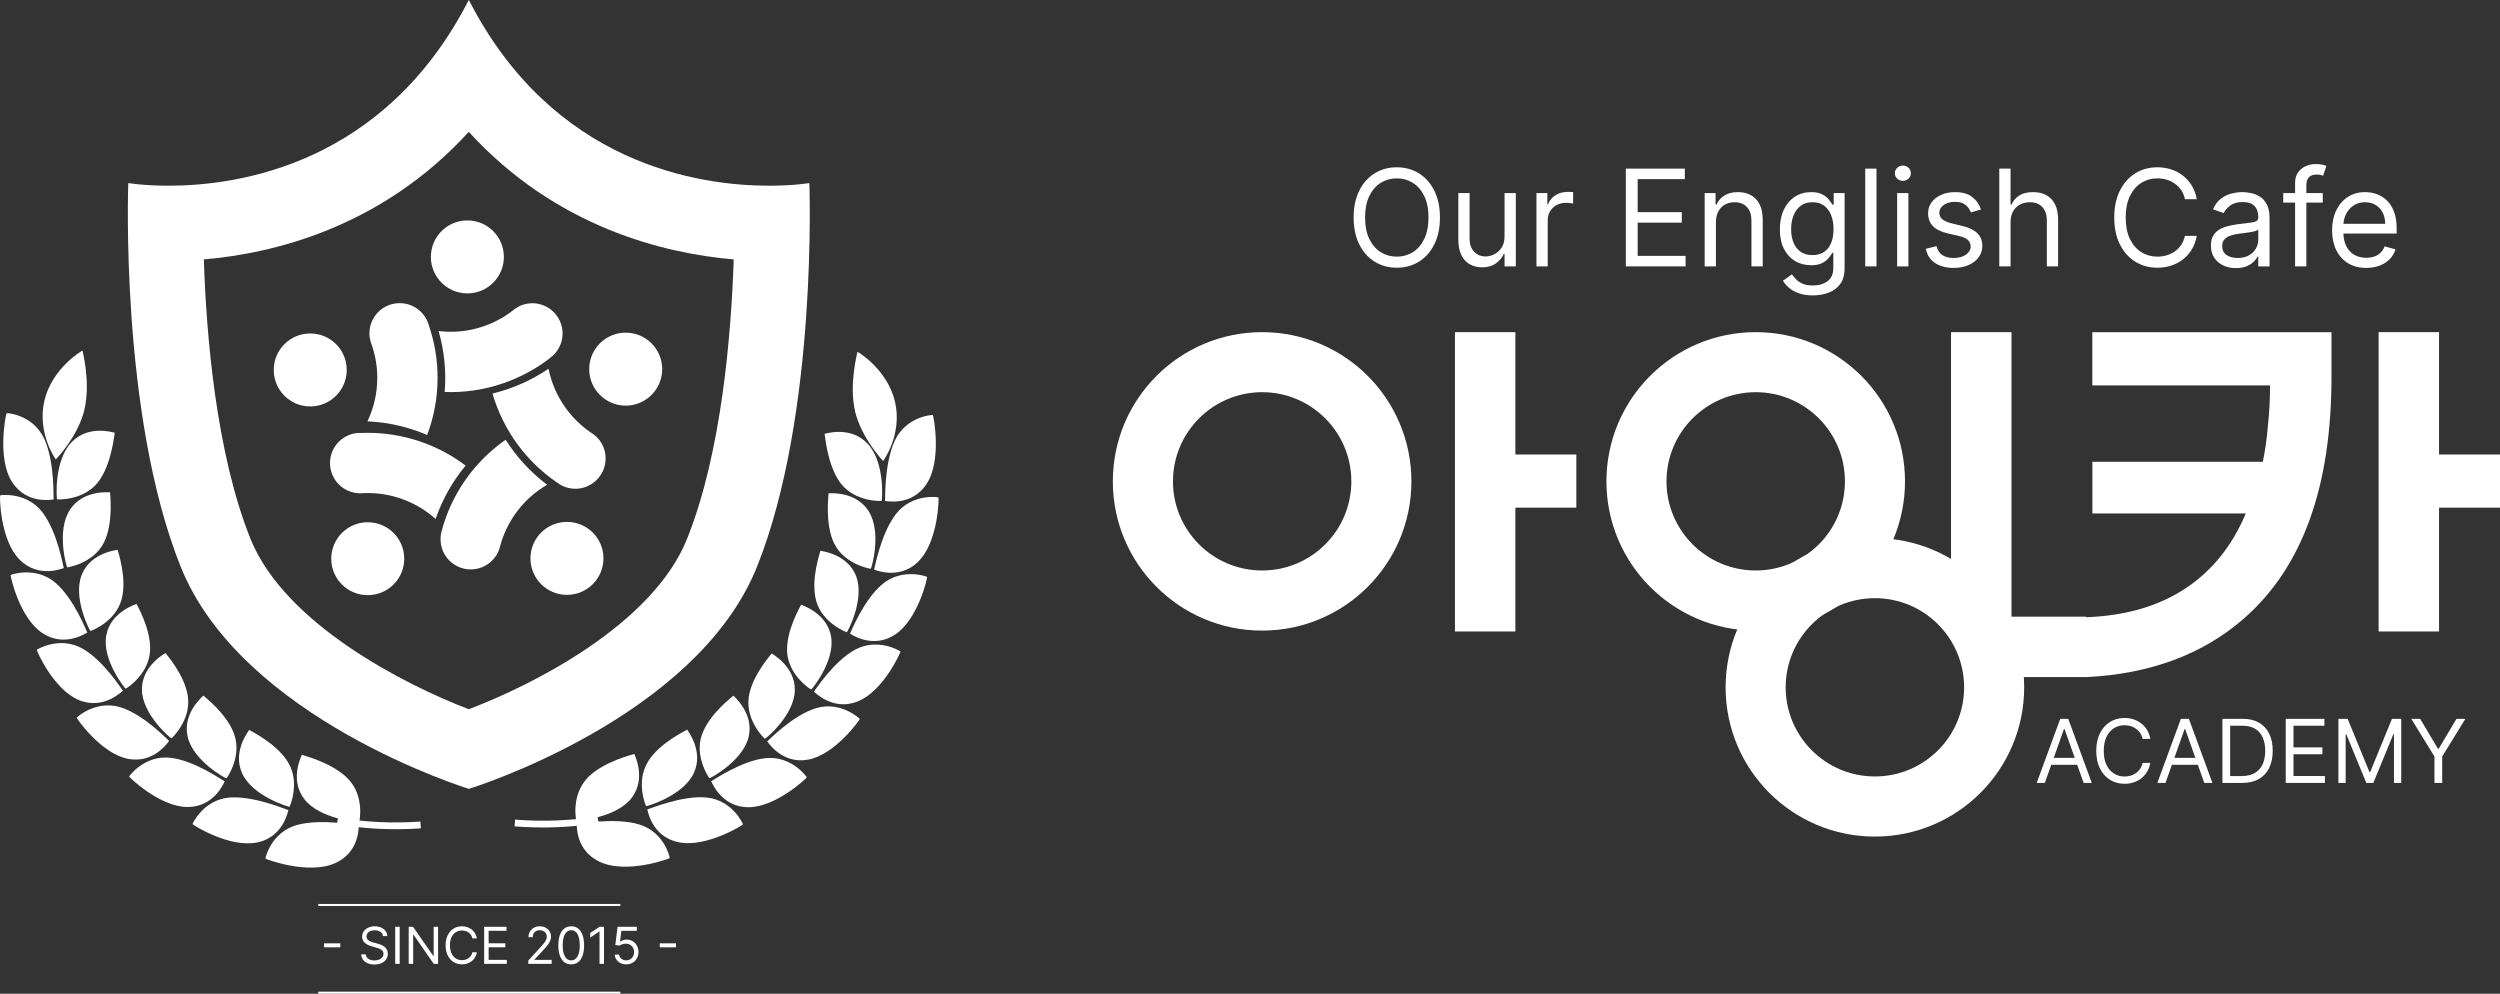 <svg width="239" height="95" viewBox="0 0 239 95" fill="none" xmlns="http://www.w3.org/2000/svg">
<rect x="0" y="0" width="239" height="95" fill="#333333" stroke="none"/>
<path d="M32.531 90.183V90.563H30.981V90.183H32.531Z" fill="white"/>
<path d="M36.613 89.488C36.592 89.312 36.508 89.176 36.36 89.079C36.212 88.983 36.031 88.934 35.817 88.934C35.66 88.934 35.523 88.96 35.405 89.01C35.289 89.061 35.197 89.131 35.132 89.219C35.067 89.308 35.035 89.409 35.035 89.522C35.035 89.617 35.057 89.698 35.102 89.766C35.148 89.833 35.207 89.889 35.279 89.934C35.35 89.978 35.425 90.014 35.504 90.043C35.582 90.07 35.654 90.093 35.72 90.11L36.08 90.207C36.172 90.231 36.275 90.265 36.388 90.307C36.502 90.35 36.611 90.408 36.715 90.482C36.82 90.555 36.906 90.648 36.974 90.762C37.042 90.876 37.076 91.016 37.076 91.182C37.076 91.374 37.026 91.547 36.926 91.701C36.827 91.856 36.681 91.978 36.49 92.07C36.3 92.161 36.068 92.206 35.796 92.206C35.542 92.206 35.323 92.165 35.137 92.083C34.952 92.002 34.807 91.887 34.701 91.741C34.596 91.595 34.537 91.424 34.523 91.231H34.966C34.977 91.365 35.022 91.475 35.101 91.563C35.18 91.649 35.281 91.714 35.402 91.757C35.524 91.798 35.655 91.819 35.796 91.819C35.96 91.819 36.107 91.792 36.237 91.739C36.368 91.685 36.471 91.61 36.547 91.514C36.623 91.418 36.661 91.305 36.661 91.175C36.661 91.058 36.628 90.962 36.562 90.888C36.497 90.815 36.41 90.755 36.303 90.709C36.196 90.662 36.08 90.622 35.955 90.588L35.519 90.463C35.242 90.383 35.023 90.27 34.862 90.122C34.7 89.975 34.62 89.782 34.62 89.543C34.62 89.345 34.673 89.172 34.781 89.024C34.889 88.875 35.034 88.76 35.217 88.678C35.4 88.595 35.605 88.554 35.831 88.554C36.059 88.554 36.262 88.595 36.44 88.677C36.617 88.757 36.758 88.868 36.862 89.009C36.967 89.149 37.022 89.309 37.028 89.488H36.613Z" fill="white"/>
<path d="M38.211 88.602V92.144H37.782V88.602H38.211Z" fill="white"/>
<path d="M41.881 88.602V92.144H41.465L39.535 89.363H39.5V92.144H39.071V88.602H39.486L41.424 91.39H41.459V88.602H41.881Z" fill="white"/>
<path d="M45.59 89.709H45.161C45.136 89.586 45.092 89.477 45.028 89.384C44.966 89.29 44.89 89.212 44.8 89.149C44.711 89.084 44.612 89.036 44.504 89.003C44.395 88.971 44.282 88.955 44.165 88.955C43.95 88.955 43.756 89.009 43.582 89.118C43.409 89.226 43.271 89.386 43.168 89.597C43.067 89.808 43.016 90.066 43.016 90.373C43.016 90.68 43.067 90.939 43.168 91.15C43.271 91.361 43.409 91.52 43.582 91.629C43.756 91.737 43.95 91.791 44.165 91.791C44.282 91.791 44.395 91.775 44.504 91.743C44.612 91.71 44.711 91.663 44.8 91.599C44.89 91.535 44.966 91.456 45.028 91.362C45.092 91.268 45.136 91.159 45.161 91.037H45.59C45.558 91.218 45.499 91.38 45.414 91.523C45.329 91.666 45.222 91.788 45.096 91.888C44.969 91.987 44.826 92.063 44.668 92.115C44.511 92.166 44.344 92.192 44.165 92.192C43.863 92.192 43.594 92.119 43.359 91.971C43.123 91.823 42.938 91.614 42.803 91.341C42.668 91.069 42.601 90.747 42.601 90.373C42.601 89.999 42.668 89.677 42.803 89.405C42.938 89.132 43.123 88.923 43.359 88.775C43.594 88.627 43.863 88.554 44.165 88.554C44.344 88.554 44.511 88.58 44.668 88.632C44.826 88.683 44.969 88.76 45.096 88.86C45.222 88.959 45.329 89.08 45.414 89.223C45.499 89.365 45.558 89.527 45.59 89.709Z" fill="white"/>
<path d="M46.284 92.144V88.602H48.422V88.983H46.713V90.179H48.311V90.56H46.713V91.763H48.45V92.144H46.284Z" fill="white"/>
<path d="M50.503 92.144V91.833L51.673 90.553C51.81 90.403 51.923 90.273 52.012 90.162C52.101 90.05 52.166 89.945 52.209 89.847C52.253 89.748 52.275 89.644 52.275 89.536C52.275 89.412 52.245 89.304 52.185 89.213C52.126 89.121 52.045 89.051 51.943 89.002C51.84 88.952 51.725 88.927 51.597 88.927C51.461 88.927 51.342 88.956 51.24 89.012C51.14 89.067 51.062 89.145 51.007 89.246C50.953 89.346 50.925 89.463 50.925 89.598H50.517C50.517 89.391 50.565 89.209 50.661 89.052C50.756 88.895 50.887 88.773 51.052 88.685C51.218 88.597 51.404 88.554 51.611 88.554C51.818 88.554 52.002 88.597 52.162 88.685C52.323 88.773 52.448 88.891 52.54 89.04C52.631 89.188 52.676 89.354 52.676 89.536C52.676 89.666 52.653 89.794 52.605 89.918C52.559 90.042 52.478 90.179 52.363 90.332C52.249 90.483 52.09 90.667 51.887 90.885L51.092 91.736V91.763H52.739V92.144H50.503Z" fill="white"/>
<path d="M54.609 92.192C54.348 92.192 54.126 92.121 53.943 91.98C53.759 91.837 53.619 91.63 53.522 91.359C53.425 91.087 53.377 90.758 53.377 90.373C53.377 89.99 53.425 89.663 53.522 89.392C53.62 89.12 53.761 88.913 53.944 88.77C54.129 88.626 54.35 88.554 54.609 88.554C54.867 88.554 55.088 88.626 55.271 88.77C55.456 88.913 55.596 89.12 55.693 89.392C55.791 89.663 55.84 89.99 55.84 90.373C55.84 90.758 55.792 91.087 55.695 91.359C55.598 91.63 55.458 91.837 55.275 91.98C55.091 92.121 54.869 92.192 54.609 92.192ZM54.609 91.812C54.867 91.812 55.068 91.687 55.211 91.438C55.354 91.189 55.425 90.834 55.425 90.373C55.425 90.066 55.392 89.805 55.327 89.59C55.262 89.374 55.169 89.21 55.046 89.097C54.925 88.984 54.779 88.927 54.609 88.927C54.353 88.927 54.153 89.053 54.008 89.306C53.864 89.557 53.792 89.913 53.792 90.373C53.792 90.68 53.824 90.94 53.889 91.155C53.954 91.369 54.046 91.532 54.167 91.644C54.29 91.756 54.437 91.812 54.609 91.812Z" fill="white"/>
<path d="M57.743 88.602V92.144H57.315V89.052H57.294L56.429 89.626V89.19L57.315 88.602H57.743Z" fill="white"/>
<path d="M59.87 92.192C59.667 92.192 59.484 92.152 59.321 92.071C59.159 91.991 59.028 91.88 58.93 91.739C58.832 91.599 58.779 91.438 58.77 91.258H59.185C59.201 91.419 59.273 91.551 59.403 91.656C59.533 91.76 59.689 91.812 59.87 91.812C60.015 91.812 60.144 91.778 60.257 91.71C60.371 91.642 60.461 91.549 60.526 91.43C60.591 91.31 60.624 91.174 60.624 91.023C60.624 90.869 60.59 90.731 60.522 90.61C60.455 90.488 60.363 90.391 60.245 90.321C60.127 90.251 59.993 90.215 59.842 90.214C59.734 90.213 59.622 90.23 59.508 90.264C59.394 90.297 59.3 90.341 59.226 90.394L58.825 90.345L59.039 88.602H60.88V88.983H59.399L59.275 90.027H59.295C59.368 89.969 59.459 89.922 59.569 89.884C59.678 89.846 59.792 89.827 59.911 89.827C60.128 89.827 60.321 89.878 60.491 89.982C60.662 90.085 60.795 90.225 60.892 90.404C60.99 90.583 61.039 90.787 61.039 91.016C61.039 91.242 60.989 91.444 60.887 91.622C60.787 91.798 60.648 91.938 60.472 92.04C60.295 92.142 60.095 92.192 59.87 92.192Z" fill="white"/>
<path d="M64.626 90.183V90.563H63.076V90.183H64.626Z" fill="white"/>
<path d="M59.304 86.418H30.431V86.614H59.304V86.418Z" fill="white"/>
<path d="M59.304 94.803H30.431V95H59.304V94.803Z" fill="white"/>
<path d="M44.815 12.603C53.183 21.768 63.551 24.238 70.143 24.799C69.904 31.999 68.978 43.276 65.692 51.493C62.414 59.689 50.965 65.471 44.815 67.801C38.813 65.513 27.216 59.668 23.938 51.493C20.653 43.276 19.719 31.999 19.487 24.799C26.079 24.238 36.447 21.775 44.815 12.603ZM44.815 0C36.77 15.705 22.836 17.754 16.111 17.754C13.738 17.754 12.264 17.501 12.264 17.501C12.264 17.501 11.428 39.584 17.269 54.166C23.103 68.748 44.822 75.415 44.822 75.415C44.822 75.415 66.542 68.748 72.375 54.166C78.209 39.584 77.374 17.501 77.374 17.501C77.374 17.501 75.899 17.754 73.527 17.754C66.802 17.754 52.867 15.705 44.822 0H44.815Z" fill="white"/>
<path d="M8.073 39.17C7.42 41.816 5.349 43.886 5.342 43.921C5.349 43.963 3.503 41.395 4.254 38.265C5.012 35.136 7.919 33.472 7.89 33.514C7.876 33.55 8.691 36.532 8.066 39.17H8.073Z" fill="white"/>
<path d="M9.358 46.118C7.961 47.879 5.469 47.76 5.455 47.732C5.412 47.767 5.118 44.069 6.844 42.272C8.522 40.525 10.979 41.402 10.972 41.367C10.93 41.395 10.712 44.391 9.358 46.118Z" fill="white"/>
<path d="M9.919 51.9C8.908 53.872 6.437 54.258 6.423 54.237C6.388 54.279 5.356 50.791 6.676 48.749C7.954 46.756 10.537 47.093 10.523 47.065C10.495 47.1 10.902 49.97 9.919 51.9Z" fill="white"/>
<path d="M11.611 57.352C11.007 59.471 8.67 60.342 8.642 60.321C8.621 60.363 6.929 57.184 7.813 54.952C8.67 52.777 11.267 52.581 11.246 52.559C11.225 52.595 12.201 55.275 11.611 57.352Z" fill="white"/>
<path d="M14.335 62.342C14.159 64.531 12.039 65.857 12.011 65.836C11.997 65.885 9.73 63.099 10.158 60.749C10.572 58.461 13.071 57.752 13.05 57.731C13.036 57.766 14.51 60.187 14.342 62.334L14.335 62.342Z" fill="white"/>
<path d="M17.971 66.692C18.231 68.882 16.413 70.601 16.384 70.587C16.378 70.636 13.605 68.341 13.569 65.956C13.527 63.626 15.837 62.447 15.816 62.426C15.816 62.461 17.718 64.545 17.978 66.692H17.971Z" fill="white"/>
<path d="M22.415 70.271C23.117 72.376 21.677 74.418 21.642 74.411C21.642 74.46 18.441 72.748 17.936 70.404C17.43 68.124 19.466 66.51 19.438 66.496C19.438 66.538 21.727 68.208 22.415 70.271Z" fill="white"/>
<path d="M27.56 72.91C28.704 74.839 27.708 77.127 27.673 77.127C27.673 77.176 24.128 76.13 23.145 73.92C22.176 71.773 23.854 69.787 23.826 69.78C23.826 69.822 26.437 71.022 27.56 72.91Z" fill="white"/>
<path d="M33.288 74.467C34.875 76.117 34.37 78.566 34.334 78.573C34.349 78.622 30.516 78.327 29.062 76.355C27.63 74.439 28.887 72.159 28.852 72.159C28.866 72.194 31.723 72.853 33.288 74.467Z" fill="white"/>
<path d="M1.158 46.075C2.583 48.321 5.139 47.718 5.125 47.753C5.089 47.732 5.272 44.223 4.226 41.942C3.145 39.627 0.66 39.465 0.632 39.5C0.583 39.472 -0.323 43.802 1.158 46.083V46.075Z" fill="white"/>
<path d="M1.881 53.507C3.728 55.366 6.107 54.279 6.1 54.314C6.058 54.3 5.539 50.896 4.037 48.953C2.499 46.981 0.028 47.332 0.014 47.36C-0.042 47.339 -0.021 51.619 1.881 53.507Z" fill="white"/>
<path d="M4.065 60.531C6.234 61.97 8.347 60.44 8.347 60.468C8.305 60.461 7.125 57.261 5.272 55.689C3.377 54.103 1.018 54.938 1.018 54.973C0.962 54.959 1.832 59.072 4.065 60.531Z" fill="white"/>
<path d="M7.568 66.938C9.968 67.913 11.744 65.998 11.751 66.033C11.709 66.033 9.933 63.127 7.82 61.97C5.651 60.798 3.517 62.089 3.517 62.124C3.461 62.124 5.111 65.956 7.575 66.938H7.568Z" fill="white"/>
<path d="M12.25 72.545C14.798 73.036 16.16 70.804 16.167 70.832C16.125 70.84 13.815 68.327 11.513 67.612C9.168 66.896 7.322 68.58 7.329 68.608C7.273 68.608 9.631 72.046 12.243 72.545H12.25Z" fill="white"/>
<path d="M17.964 77.148C20.575 77.134 21.467 74.671 21.481 74.699C21.432 74.713 18.645 72.692 16.251 72.439C13.801 72.187 12.334 74.208 12.348 74.236C12.292 74.25 15.289 77.176 17.964 77.148Z" fill="white"/>
<path d="M24.577 80.544C27.174 80.011 27.546 77.415 27.567 77.443C27.518 77.471 24.31 76.039 21.895 76.25C19.424 76.481 18.392 78.762 18.406 78.783C18.35 78.811 21.909 81.092 24.577 80.537V80.544Z" fill="white"/>
<path d="M31.955 82.551C34.475 81.499 34.271 78.881 34.299 78.902C34.257 78.937 30.684 78.201 28.318 78.888C25.896 79.611 25.356 82.046 25.377 82.074C25.321 82.109 29.378 83.646 31.962 82.551H31.955Z" fill="white"/>
<path d="M40.189 78.544C40.203 78.755 40.217 78.972 40.231 79.19C37.458 79.379 34.77 79.239 32.207 78.797C32.242 78.587 32.285 78.376 32.32 78.159C34.84 78.594 37.472 78.734 40.189 78.544Z" fill="white"/>
<path d="M81.733 39.29C82.365 41.935 84.407 44.026 84.421 44.069C84.415 44.111 86.289 41.556 85.566 38.42C84.836 35.283 81.951 33.592 81.972 33.634C81.986 33.669 81.143 36.644 81.74 39.29H81.733Z" fill="white"/>
<path d="M80.392 46.23C81.768 48.005 84.267 47.907 84.281 47.886C84.33 47.921 84.653 44.23 82.94 42.413C81.277 40.644 78.813 41.5 78.827 41.472C78.869 41.507 79.058 44.497 80.392 46.237V46.23Z" fill="white"/>
<path d="M79.774 51.998C80.764 53.977 83.228 54.391 83.249 54.37C83.284 54.412 84.344 50.938 83.046 48.875C81.782 46.868 79.199 47.184 79.213 47.156C79.241 47.191 78.806 50.061 79.767 51.998H79.774Z" fill="white"/>
<path d="M78.026 57.444C78.609 59.563 80.94 60.461 80.961 60.44C80.982 60.482 82.702 57.324 81.845 55.079C81.01 52.896 78.419 52.679 78.433 52.651C78.455 52.686 77.458 55.359 78.026 57.437V57.444Z" fill="white"/>
<path d="M75.254 62.398C75.415 64.594 77.521 65.934 77.549 65.92C77.563 65.969 79.859 63.205 79.451 60.854C79.058 58.559 76.566 57.829 76.587 57.808C76.601 57.85 75.106 60.25 75.254 62.398Z" fill="white"/>
<path d="M71.575 66.72C71.294 68.91 73.098 70.643 73.126 70.629C73.133 70.678 75.927 68.412 75.984 66.019C76.047 63.689 73.751 62.482 73.772 62.468C73.779 62.51 71.849 64.573 71.568 66.713L71.575 66.72Z" fill="white"/>
<path d="M67.096 70.25C66.373 72.348 67.798 74.404 67.826 74.397C67.826 74.446 71.042 72.762 71.575 70.425C72.102 68.145 70.08 66.51 70.115 66.503C70.115 66.545 67.812 68.194 67.103 70.25H67.096Z" fill="white"/>
<path d="M61.93 72.846C60.764 74.762 61.74 77.064 61.775 77.064C61.768 77.113 65.327 76.095 66.331 73.899C67.321 71.759 65.664 69.759 65.692 69.752C65.685 69.794 63.067 70.966 61.923 72.846H61.93Z" fill="white"/>
<path d="M56.187 74.348C54.587 75.983 55.064 78.432 55.099 78.439C55.085 78.495 58.918 78.229 60.392 76.271C61.839 74.369 60.61 72.075 60.638 72.075C60.624 72.11 57.76 72.741 56.18 74.341L56.187 74.348Z" fill="white"/>
<path d="M88.584 46.258C87.138 48.482 84.59 47.865 84.604 47.893C84.646 47.872 84.492 44.363 85.559 42.09C86.661 39.788 89.153 39.648 89.174 39.676C89.23 39.648 90.087 43.984 88.584 46.251V46.258Z" fill="white"/>
<path d="M87.791 53.689C85.931 55.528 83.558 54.426 83.565 54.454C83.607 54.44 84.162 51.044 85.678 49.107C87.237 47.149 89.707 47.521 89.715 47.556C89.771 47.535 89.715 51.816 87.784 53.682L87.791 53.689Z" fill="white"/>
<path d="M85.538 60.685C83.355 62.103 81.256 60.552 81.256 60.58C81.298 60.573 82.505 57.38 84.372 55.83C86.282 54.258 88.633 55.121 88.633 55.156C88.69 55.142 87.784 59.247 85.538 60.685Z" fill="white"/>
<path d="M81.979 67.064C79.571 68.019 77.809 66.089 77.809 66.117C77.851 66.117 79.655 63.226 81.782 62.089C83.958 60.945 86.085 62.25 86.085 62.285C86.141 62.285 84.457 66.096 81.979 67.064Z" fill="white"/>
<path d="M77.247 72.622C74.699 73.092 73.358 70.847 73.344 70.875C73.386 70.882 75.724 68.391 78.026 67.696C80.378 67.001 82.203 68.706 82.196 68.734C82.252 68.734 79.859 72.152 77.247 72.622Z" fill="white"/>
<path d="M71.484 77.169C68.872 77.134 68.009 74.657 67.988 74.685C68.037 74.699 70.845 72.706 73.239 72.475C75.689 72.25 77.142 74.285 77.128 74.313C77.184 74.327 74.158 77.218 71.484 77.169Z" fill="white"/>
<path d="M64.836 80.509C62.239 79.955 61.902 77.359 61.881 77.38C61.923 77.408 65.152 76.004 67.567 76.243C70.031 76.502 71.049 78.783 71.028 78.811C71.084 78.839 67.496 81.092 64.836 80.509Z" fill="white"/>
<path d="M57.444 82.439C54.938 81.358 55.156 78.748 55.135 78.769C55.177 78.804 58.757 78.102 61.115 78.818C63.53 79.562 64.05 82.004 64.029 82.025C64.078 82.067 60.013 83.562 57.444 82.439Z" fill="white"/>
<path d="M49.245 78.355C49.224 78.566 49.21 78.783 49.196 79.001C51.962 79.218 54.65 79.099 57.226 78.685C57.191 78.474 57.156 78.264 57.121 78.046C54.601 78.453 51.962 78.573 49.252 78.355H49.245Z" fill="white"/>
<path d="M48.171 24.561C48.171 26.483 46.612 28.048 44.682 28.048C42.751 28.048 41.193 26.49 41.193 24.561C41.193 22.631 42.751 21.073 44.682 21.073C46.612 21.073 48.171 22.631 48.171 24.561Z" fill="white"/>
<path d="M33.148 35.367C33.148 37.29 31.59 38.855 29.659 38.855C27.729 38.855 26.17 37.297 26.17 35.367C26.17 33.437 27.729 31.88 29.659 31.88C31.59 31.88 33.148 33.437 33.148 35.367Z" fill="white"/>
<path d="M38.645 53.416C38.645 55.338 37.086 56.896 35.156 56.896C33.225 56.896 31.667 55.338 31.667 53.416C31.667 51.493 33.225 49.928 35.156 49.928C37.086 49.928 38.645 51.486 38.645 53.416Z" fill="white"/>
<path d="M57.69 53.38C57.69 55.303 56.131 56.868 54.201 56.868C52.27 56.868 50.712 55.31 50.712 53.38C50.712 51.451 52.27 49.893 54.201 49.893C56.131 49.893 57.69 51.451 57.69 53.38Z" fill="white"/>
<path d="M59.817 38.778C61.744 38.778 63.306 37.216 63.306 35.29C63.306 33.364 61.744 31.802 59.817 31.802C57.89 31.802 56.328 33.364 56.328 35.29C56.328 37.216 57.89 38.778 59.817 38.778Z" fill="white"/>
<path d="M40.863 30.729C40.905 30.841 40.947 30.953 40.989 31.073C40.954 30.953 40.912 30.841 40.863 30.729Z" fill="white"/>
<path d="M35.43 32.658C35.465 32.792 35.514 32.918 35.563 33.037C35.521 32.911 35.472 32.778 35.43 32.658Z" fill="white"/>
<path d="M40.989 31.066C40.947 30.953 40.912 30.834 40.863 30.722C40.421 29.697 39.396 28.981 38.209 28.981C36.609 28.981 35.317 30.273 35.317 31.872C35.317 32.146 35.359 32.406 35.43 32.658C35.479 32.785 35.521 32.911 35.563 33.037C35.886 34.006 36.068 35.044 36.068 36.118C36.068 37.606 35.731 39.016 35.128 40.279C37.149 40.37 39.073 40.827 40.835 41.584C41.481 39.886 41.832 38.041 41.832 36.118C41.832 34.343 41.53 32.644 40.982 31.058L40.989 31.066Z" fill="white"/>
<path d="M52.537 34.251C52.635 34.174 52.727 34.104 52.825 34.027C53.653 33.276 54.011 32.083 53.632 30.96C53.12 29.445 51.484 28.631 49.968 29.143C49.708 29.227 49.476 29.353 49.259 29.501C49.154 29.585 49.048 29.669 48.936 29.753C48.122 30.371 47.195 30.869 46.177 31.213C44.766 31.69 43.32 31.816 41.93 31.648C42.492 33.592 42.667 35.557 42.513 37.472C44.331 37.542 46.191 37.29 48.016 36.672C49.694 36.104 51.217 35.283 52.544 34.258L52.537 34.251Z" fill="white"/>
<path d="M53.267 46.139C53.365 46.209 53.471 46.272 53.569 46.342C54.538 46.897 55.787 46.861 56.735 46.146C58.013 45.191 58.279 43.374 57.318 42.097C57.156 41.879 56.967 41.69 56.763 41.535C56.651 41.465 56.538 41.388 56.426 41.311C55.584 40.728 54.826 40.005 54.18 39.142C53.288 37.95 52.713 36.616 52.439 35.248C50.768 36.385 48.957 37.171 47.083 37.62C47.588 39.367 48.409 41.051 49.561 42.595C50.621 44.012 51.884 45.198 53.267 46.139Z" fill="white"/>
<path d="M42.26 50.644C42.225 50.763 42.197 50.875 42.169 50.995C41.958 52.089 42.393 53.261 43.369 53.928C44.689 54.833 46.486 54.496 47.392 53.177C47.546 52.952 47.658 52.714 47.742 52.468C47.771 52.335 47.806 52.202 47.848 52.075C48.129 51.093 48.571 50.139 49.175 49.247C50.017 48.019 51.091 47.044 52.305 46.342C50.691 45.128 49.364 43.661 48.339 42.041C46.851 43.079 45.51 44.398 44.422 45.984C43.418 47.444 42.702 49.016 42.26 50.637V50.644Z" fill="white"/>
<path d="M34.454 41.381C34.334 41.381 34.215 41.395 34.089 41.402C32.98 41.542 32.004 42.314 31.667 43.451C31.218 44.981 32.088 46.588 33.625 47.044C33.885 47.121 34.152 47.156 34.412 47.163C34.545 47.149 34.685 47.142 34.819 47.142C35.837 47.107 36.883 47.226 37.915 47.535C39.347 47.956 40.603 48.679 41.642 49.612C42.302 47.703 43.285 45.984 44.513 44.511C43.06 43.416 41.397 42.553 39.55 42.013C37.851 41.514 36.132 41.318 34.454 41.395V41.381Z" fill="white"/>
<path d="M137.659 20.794C137.659 21.779 137.481 22.631 137.125 23.349C136.769 24.067 136.281 24.62 135.66 25.009C135.039 25.399 134.33 25.593 133.533 25.593C132.736 25.593 132.027 25.399 131.406 25.009C130.785 24.62 130.297 24.067 129.941 23.349C129.585 22.631 129.407 21.779 129.407 20.794C129.407 19.808 129.585 18.956 129.941 18.238C130.297 17.52 130.785 16.967 131.406 16.578C132.027 16.188 132.736 15.993 133.533 15.993C134.33 15.993 135.039 16.188 135.66 16.578C136.281 16.967 136.769 17.52 137.125 18.238C137.481 18.956 137.659 19.808 137.659 20.794ZM136.564 20.794C136.564 19.984 136.428 19.302 136.158 18.745C135.89 18.188 135.526 17.767 135.067 17.481C134.61 17.195 134.099 17.052 133.533 17.052C132.967 17.052 132.454 17.195 131.995 17.481C131.538 17.767 131.175 18.188 130.904 18.745C130.636 19.302 130.502 19.984 130.502 20.794C130.502 21.603 130.636 22.285 130.904 22.842C131.175 23.399 131.538 23.82 131.995 24.106C132.454 24.392 132.967 24.535 133.533 24.535C134.099 24.535 134.61 24.392 135.067 24.106C135.526 23.82 135.89 23.399 136.158 22.842C136.428 22.285 136.564 21.603 136.564 20.794Z" fill="white"/>
<path d="M143.835 22.6V18.457H144.912V25.466H143.835V24.279H143.762C143.598 24.635 143.342 24.938 142.995 25.187C142.648 25.434 142.21 25.557 141.681 25.557C141.242 25.557 140.853 25.461 140.512 25.27C140.171 25.075 139.903 24.783 139.709 24.393C139.514 24.001 139.417 23.507 139.417 22.911V18.457H140.494V22.838C140.494 23.349 140.637 23.756 140.923 24.06C141.212 24.365 141.58 24.517 142.027 24.517C142.295 24.517 142.568 24.448 142.844 24.311C143.124 24.174 143.359 23.965 143.547 23.682C143.739 23.399 143.835 23.038 143.835 22.6Z" fill="white"/>
<path d="M146.885 25.466V18.457H147.926V19.516H147.999C148.127 19.169 148.358 18.888 148.693 18.672C149.027 18.456 149.405 18.348 149.825 18.348C149.904 18.348 150.003 18.349 150.121 18.352C150.24 18.355 150.33 18.36 150.391 18.366V19.461C150.354 19.452 150.27 19.438 150.14 19.42C150.012 19.399 149.876 19.388 149.733 19.388C149.393 19.388 149.088 19.46 148.82 19.603C148.556 19.742 148.346 19.937 148.191 20.187C148.038 20.433 147.962 20.714 147.962 21.031V25.466H146.885Z" fill="white"/>
<path d="M155.429 25.466V16.121H161.07V17.125H156.561V20.282H160.778V21.286H156.561V24.462H161.143V25.466H155.429Z" fill="white"/>
<path d="M164.042 21.25V25.466H162.965V18.457H164.005V19.552H164.097C164.261 19.197 164.51 18.911 164.845 18.695C165.18 18.476 165.612 18.366 166.141 18.366C166.616 18.366 167.031 18.463 167.387 18.658C167.744 18.85 168.02 19.142 168.218 19.534C168.416 19.924 168.515 20.416 168.515 21.012V25.466H167.438V21.085C167.438 20.535 167.295 20.106 167.009 19.799C166.723 19.489 166.33 19.333 165.831 19.333C165.487 19.333 165.18 19.408 164.909 19.557C164.641 19.706 164.43 19.924 164.275 20.209C164.119 20.495 164.042 20.842 164.042 21.25Z" fill="white"/>
<path d="M173.313 28.24C172.793 28.24 172.346 28.173 171.971 28.039C171.597 27.908 171.285 27.735 171.036 27.519C170.789 27.306 170.593 27.078 170.447 26.835L171.305 26.232C171.402 26.36 171.526 26.506 171.675 26.67C171.824 26.838 172.028 26.982 172.286 27.104C172.548 27.229 172.89 27.291 173.313 27.291C173.879 27.291 174.346 27.154 174.715 26.88C175.083 26.606 175.267 26.177 175.267 25.593V24.17H175.176C175.096 24.298 174.984 24.456 174.838 24.644C174.695 24.83 174.488 24.996 174.217 25.142C173.949 25.285 173.587 25.356 173.131 25.356C172.565 25.356 172.057 25.222 171.606 24.955C171.159 24.687 170.804 24.298 170.543 23.787C170.284 23.276 170.155 22.655 170.155 21.925C170.155 21.207 170.281 20.582 170.534 20.05C170.786 19.514 171.138 19.101 171.588 18.809C172.038 18.514 172.559 18.366 173.149 18.366C173.605 18.366 173.967 18.442 174.235 18.594C174.506 18.743 174.713 18.914 174.856 19.105C175.002 19.294 175.115 19.449 175.194 19.571H175.303V18.457H176.344V25.666C176.344 26.269 176.207 26.759 175.933 27.136C175.662 27.516 175.297 27.794 174.838 27.971C174.381 28.15 173.873 28.24 173.313 28.24ZM173.277 24.389C173.709 24.389 174.074 24.29 174.372 24.092C174.67 23.895 174.897 23.61 175.052 23.239C175.208 22.868 175.285 22.424 175.285 21.907C175.285 21.402 175.209 20.956 175.057 20.57C174.905 20.184 174.68 19.881 174.381 19.662C174.083 19.443 173.715 19.333 173.277 19.333C172.82 19.333 172.44 19.449 172.136 19.68C171.834 19.911 171.608 20.222 171.456 20.611C171.306 21 171.232 21.432 171.232 21.907C171.232 22.393 171.308 22.824 171.46 23.198C171.615 23.569 171.844 23.861 172.145 24.074C172.449 24.284 172.826 24.389 173.277 24.389Z" fill="white"/>
<path d="M179.393 16.121V25.466H178.316V16.121H179.393Z" fill="white"/>
<path d="M181.366 25.466V18.457H182.443V25.466H181.366ZM181.914 17.289C181.704 17.289 181.523 17.218 181.371 17.075C181.222 16.932 181.147 16.76 181.147 16.559C181.147 16.358 181.222 16.187 181.371 16.044C181.523 15.901 181.704 15.829 181.914 15.829C182.124 15.829 182.303 15.901 182.452 16.044C182.605 16.187 182.681 16.358 182.681 16.559C182.681 16.76 182.605 16.932 182.452 17.075C182.303 17.218 182.124 17.289 181.914 17.289Z" fill="white"/>
<path d="M189.382 20.027L188.415 20.301C188.354 20.14 188.264 19.983 188.145 19.831C188.03 19.676 187.872 19.548 187.671 19.448C187.47 19.347 187.213 19.297 186.899 19.297C186.47 19.297 186.113 19.396 185.827 19.593C185.544 19.788 185.402 20.036 185.402 20.337C185.402 20.605 185.5 20.816 185.694 20.971C185.889 21.127 186.193 21.256 186.607 21.359L187.648 21.615C188.275 21.767 188.742 22 189.049 22.313C189.357 22.623 189.51 23.023 189.51 23.513C189.51 23.914 189.395 24.273 189.163 24.59C188.935 24.906 188.616 25.155 188.205 25.338C187.794 25.52 187.316 25.612 186.772 25.612C186.056 25.612 185.465 25.457 184.996 25.146C184.527 24.836 184.231 24.383 184.106 23.787L185.128 23.531C185.226 23.908 185.41 24.191 185.681 24.38C185.954 24.568 186.312 24.663 186.753 24.663C187.255 24.663 187.654 24.556 187.949 24.343C188.247 24.127 188.396 23.869 188.396 23.568C188.396 23.324 188.311 23.12 188.141 22.956C187.97 22.789 187.709 22.664 187.356 22.582L186.187 22.308C185.545 22.156 185.074 21.921 184.772 21.601C184.474 21.279 184.325 20.876 184.325 20.392C184.325 19.997 184.436 19.647 184.658 19.343C184.883 19.038 185.189 18.8 185.576 18.626C185.965 18.453 186.406 18.366 186.899 18.366C187.593 18.366 188.138 18.518 188.533 18.822C188.932 19.127 189.215 19.528 189.382 20.027Z" fill="white"/>
<path d="M192.209 21.25V25.466H191.132V16.121H192.209V19.552H192.3C192.465 19.191 192.711 18.903 193.04 18.69C193.371 18.474 193.813 18.366 194.363 18.366C194.841 18.366 195.259 18.462 195.619 18.654C195.978 18.842 196.256 19.133 196.454 19.525C196.655 19.914 196.755 20.41 196.755 21.012V25.466H195.678V21.085C195.678 20.529 195.533 20.098 195.244 19.794C194.958 19.487 194.561 19.333 194.053 19.333C193.7 19.333 193.383 19.408 193.104 19.557C192.827 19.706 192.608 19.924 192.446 20.209C192.288 20.495 192.209 20.842 192.209 21.25Z" fill="white"/>
<path d="M210.009 19.041H208.877C208.81 18.716 208.693 18.43 208.526 18.184C208.361 17.937 208.16 17.73 207.923 17.563C207.689 17.393 207.429 17.265 207.143 17.18C206.857 17.095 206.558 17.052 206.248 17.052C205.682 17.052 205.169 17.195 204.71 17.481C204.253 17.767 203.89 18.188 203.619 18.745C203.351 19.302 203.217 19.984 203.217 20.794C203.217 21.603 203.351 22.285 203.619 22.842C203.89 23.399 204.253 23.82 204.71 24.106C205.169 24.392 205.682 24.535 206.248 24.535C206.558 24.535 206.857 24.492 207.143 24.407C207.429 24.322 207.689 24.196 207.923 24.029C208.16 23.858 208.361 23.65 208.526 23.403C208.693 23.154 208.81 22.868 208.877 22.546H210.009C209.924 23.023 209.769 23.451 209.544 23.828C209.318 24.205 209.038 24.526 208.704 24.79C208.369 25.052 207.993 25.251 207.576 25.388C207.162 25.525 206.72 25.593 206.248 25.593C205.451 25.593 204.742 25.399 204.121 25.009C203.5 24.62 203.012 24.067 202.656 23.349C202.3 22.631 202.122 21.779 202.122 20.794C202.122 19.808 202.3 18.956 202.656 18.238C203.012 17.52 203.5 16.967 204.121 16.578C204.742 16.188 205.451 15.993 206.248 15.993C206.72 15.993 207.162 16.062 207.576 16.199C207.993 16.336 208.369 16.537 208.704 16.801C209.038 17.063 209.318 17.382 209.544 17.759C209.769 18.133 209.924 18.561 210.009 19.041Z" fill="white"/>
<path d="M213.755 25.63C213.311 25.63 212.908 25.546 212.546 25.379C212.184 25.209 211.896 24.964 211.683 24.644C211.47 24.322 211.364 23.933 211.364 23.476C211.364 23.075 211.443 22.749 211.601 22.5C211.759 22.247 211.971 22.05 212.235 21.907C212.5 21.764 212.792 21.657 213.112 21.587C213.434 21.514 213.758 21.457 214.084 21.414C214.51 21.359 214.855 21.318 215.12 21.291C215.388 21.26 215.583 21.21 215.704 21.14C215.829 21.07 215.891 20.949 215.891 20.775V20.739C215.891 20.289 215.768 19.939 215.522 19.689C215.278 19.44 214.909 19.315 214.413 19.315C213.898 19.315 213.495 19.428 213.203 19.653C212.911 19.878 212.706 20.118 212.587 20.374L211.564 20.009C211.747 19.583 211.99 19.251 212.295 19.014C212.602 18.774 212.937 18.606 213.299 18.512C213.664 18.415 214.023 18.366 214.376 18.366C214.601 18.366 214.86 18.393 215.152 18.448C215.447 18.5 215.732 18.608 216.006 18.772C216.283 18.936 216.512 19.184 216.695 19.516C216.877 19.848 216.969 20.292 216.969 20.848V25.466H215.891V24.517H215.837C215.764 24.669 215.642 24.831 215.472 25.005C215.301 25.178 215.074 25.326 214.791 25.448C214.508 25.569 214.163 25.63 213.755 25.63ZM213.92 24.663C214.346 24.663 214.705 24.579 214.997 24.412C215.292 24.244 215.514 24.029 215.663 23.764C215.815 23.499 215.891 23.221 215.891 22.929V21.943C215.846 21.998 215.745 22.048 215.59 22.094C215.438 22.137 215.262 22.174 215.061 22.208C214.863 22.238 214.67 22.266 214.481 22.29C214.295 22.311 214.145 22.33 214.029 22.345C213.749 22.381 213.488 22.441 213.244 22.523C213.004 22.602 212.809 22.722 212.66 22.883C212.514 23.041 212.441 23.257 212.441 23.531C212.441 23.905 212.579 24.188 212.856 24.38C213.136 24.568 213.491 24.663 213.92 24.663Z" fill="white"/>
<path d="M222.057 18.457V19.37H218.278V18.457H222.057ZM219.41 25.466V17.49C219.41 17.089 219.504 16.754 219.693 16.486C219.881 16.219 220.126 16.018 220.427 15.884C220.729 15.75 221.047 15.683 221.381 15.683C221.646 15.683 221.862 15.704 222.03 15.747C222.197 15.79 222.322 15.829 222.404 15.866L222.093 16.797C222.039 16.778 221.963 16.756 221.865 16.728C221.771 16.701 221.646 16.687 221.491 16.687C221.135 16.687 220.878 16.777 220.72 16.956C220.564 17.136 220.487 17.399 220.487 17.746V25.466H219.41Z" fill="white"/>
<path d="M226.217 25.612C225.542 25.612 224.959 25.463 224.469 25.165C223.982 24.863 223.607 24.444 223.342 23.905C223.08 23.364 222.949 22.734 222.949 22.016C222.949 21.298 223.08 20.666 223.342 20.118C223.607 19.568 223.975 19.139 224.446 18.831C224.921 18.521 225.475 18.366 226.108 18.366C226.473 18.366 226.834 18.427 227.19 18.549C227.546 18.67 227.87 18.868 228.162 19.142C228.454 19.413 228.687 19.771 228.86 20.219C229.034 20.666 229.12 21.216 229.12 21.87V22.327H223.716V21.396H228.025C228.025 21 227.946 20.648 227.788 20.337C227.632 20.027 227.41 19.782 227.121 19.603C226.835 19.423 226.497 19.333 226.108 19.333C225.679 19.333 225.308 19.44 224.994 19.653C224.684 19.863 224.445 20.137 224.278 20.474C224.11 20.812 224.026 21.174 224.026 21.56V22.181C224.026 22.71 224.118 23.159 224.3 23.527C224.486 23.892 224.743 24.17 225.072 24.362C225.4 24.55 225.782 24.644 226.217 24.644C226.5 24.644 226.756 24.605 226.984 24.526C227.215 24.444 227.415 24.322 227.582 24.161C227.75 23.997 227.879 23.793 227.97 23.549L229.011 23.841C228.901 24.194 228.717 24.505 228.459 24.772C228.2 25.037 227.88 25.244 227.5 25.393C227.12 25.539 226.692 25.612 226.217 25.612Z" fill="white"/>
<path d="M192.297 31.753H186.519V60.229H192.297V31.753Z" fill="white"/>
<path d="M199.422 58.952H187.804V64.727H199.422V58.952Z" fill="white"/>
<path d="M233.173 31.753H227.396V60.37H233.173V48.532H239V43.451H233.173V31.753Z" fill="white"/>
<path d="M200.025 36.841H217.014C217.014 38.188 216.95 39.458 216.817 40.644C216.719 41.893 216.55 43.065 216.326 44.146H200.032V49.086H214.697C213.412 52.145 211.517 54.517 209.018 56.194C206.414 57.942 203.205 58.875 199.387 59.008V64.734C205.543 64.44 210.597 62.566 214.543 59.107C220.102 54.237 222.889 46.553 222.889 36.055V31.76H200.025V36.841Z" fill="white"/>
<path d="M144.87 31.753H139.093V60.37H144.87V48.532H150.697V43.451H144.87V31.753Z" fill="white"/>
<path d="M120.658 31.753C112.775 31.753 106.387 38.139 106.387 46.019C106.387 53.9 112.775 60.285 120.658 60.285C128.542 60.285 134.93 53.9 134.93 46.019C134.93 38.139 128.542 31.753 120.658 31.753ZM120.658 54.538C115.948 54.538 112.136 50.721 112.136 46.019C112.136 41.318 115.955 37.493 120.658 37.493C125.362 37.493 129.188 41.311 129.188 46.019C129.188 50.728 125.369 54.538 120.658 54.538Z" fill="white"/>
<path d="M167.846 31.753C159.963 31.753 153.575 38.139 153.575 46.019C153.575 53.9 159.963 60.285 167.846 60.285C175.73 60.285 182.118 53.9 182.118 46.019C182.118 38.139 175.73 31.753 167.846 31.753ZM167.846 54.538C163.136 54.538 159.317 50.721 159.317 46.019C159.317 41.318 163.136 37.493 167.846 37.493C172.557 37.493 176.375 41.311 176.375 46.019C176.375 50.728 172.557 54.538 167.846 54.538Z" fill="white"/>
<path d="M179.239 51.444C171.356 51.444 164.968 57.829 164.968 65.71C164.968 73.59 171.356 79.976 179.239 79.976C187.123 79.976 193.511 73.59 193.511 65.71C193.511 57.829 187.123 51.444 179.239 51.444ZM179.239 74.229C174.529 74.229 170.71 70.411 170.71 65.71C170.71 61.008 174.529 57.184 179.239 57.184C183.95 57.184 187.769 61.001 187.769 65.71C187.769 70.418 183.95 74.229 179.239 74.229Z" fill="white"/>
<path d="M195.487 74.846H194.709L196.959 68.722H197.725L199.974 74.846H199.196L197.366 69.691H197.318L195.487 74.846ZM195.774 72.454H198.909V73.112H195.774V72.454Z" fill="white"/>
<path d="M205.57 70.636H204.828C204.785 70.423 204.708 70.235 204.598 70.074C204.49 69.912 204.359 69.777 204.203 69.667C204.05 69.555 203.879 69.472 203.692 69.416C203.504 69.36 203.309 69.332 203.105 69.332C202.734 69.332 202.398 69.426 202.097 69.613C201.798 69.801 201.56 70.077 201.382 70.442C201.207 70.806 201.119 71.254 201.119 71.784C201.119 72.315 201.207 72.762 201.382 73.127C201.56 73.492 201.798 73.768 202.097 73.955C202.398 74.143 202.734 74.236 203.105 74.236C203.309 74.236 203.504 74.208 203.692 74.153C203.879 74.097 204.05 74.014 204.203 73.904C204.359 73.793 204.49 73.656 204.598 73.495C204.708 73.331 204.785 73.144 204.828 72.933H205.57C205.514 73.246 205.413 73.526 205.265 73.773C205.118 74.02 204.934 74.23 204.715 74.404C204.495 74.575 204.249 74.706 203.976 74.796C203.705 74.885 203.414 74.93 203.105 74.93C202.583 74.93 202.118 74.802 201.711 74.547C201.305 74.292 200.984 73.929 200.751 73.459C200.518 72.988 200.401 72.43 200.401 71.784C200.401 71.138 200.518 70.58 200.751 70.11C200.984 69.639 201.305 69.276 201.711 69.021C202.118 68.766 202.583 68.638 203.105 68.638C203.414 68.638 203.705 68.683 203.976 68.773C204.249 68.863 204.495 68.994 204.715 69.168C204.934 69.339 205.118 69.549 205.265 69.796C205.413 70.041 205.514 70.321 205.57 70.636Z" fill="white"/>
<path d="M207.02 74.846H206.243L208.492 68.722H209.258L211.508 74.846H210.73L208.899 69.691H208.851L207.02 74.846ZM207.308 72.454H210.443V73.112H207.308V72.454Z" fill="white"/>
<path d="M214.352 74.846H212.462V68.722H214.436C215.031 68.722 215.539 68.845 215.962 69.09C216.385 69.333 216.709 69.683 216.934 70.14C217.159 70.594 217.272 71.138 217.272 71.772C217.272 72.41 217.158 72.96 216.931 73.42C216.704 73.879 216.373 74.231 215.938 74.479C215.503 74.724 214.975 74.846 214.352 74.846ZM213.204 74.189H214.305C214.811 74.189 215.231 74.091 215.564 73.895C215.897 73.7 216.145 73.422 216.309 73.061C216.472 72.7 216.554 72.271 216.554 71.772C216.554 71.278 216.473 70.852 216.312 70.495C216.15 70.137 215.909 69.862 215.588 69.67C215.267 69.477 214.867 69.38 214.388 69.38H213.204V74.189Z" fill="white"/>
<path d="M218.517 74.846V68.722H222.214V69.38H219.258V71.449H222.022V72.107H219.258V74.189H222.262V74.846H218.517Z" fill="white"/>
<path d="M223.551 68.722H224.437L226.519 73.806H226.59L228.672 68.722H229.558V74.846H228.864V70.193H228.804L226.89 74.846H226.219L224.305 70.193H224.245V74.846H223.551V68.722Z" fill="white"/>
<path d="M230.519 68.722H231.368L233.068 71.581H233.139L234.839 68.722H235.688L233.474 72.323V74.846H232.733V72.323L230.519 68.722Z" fill="white"/>
</svg>
